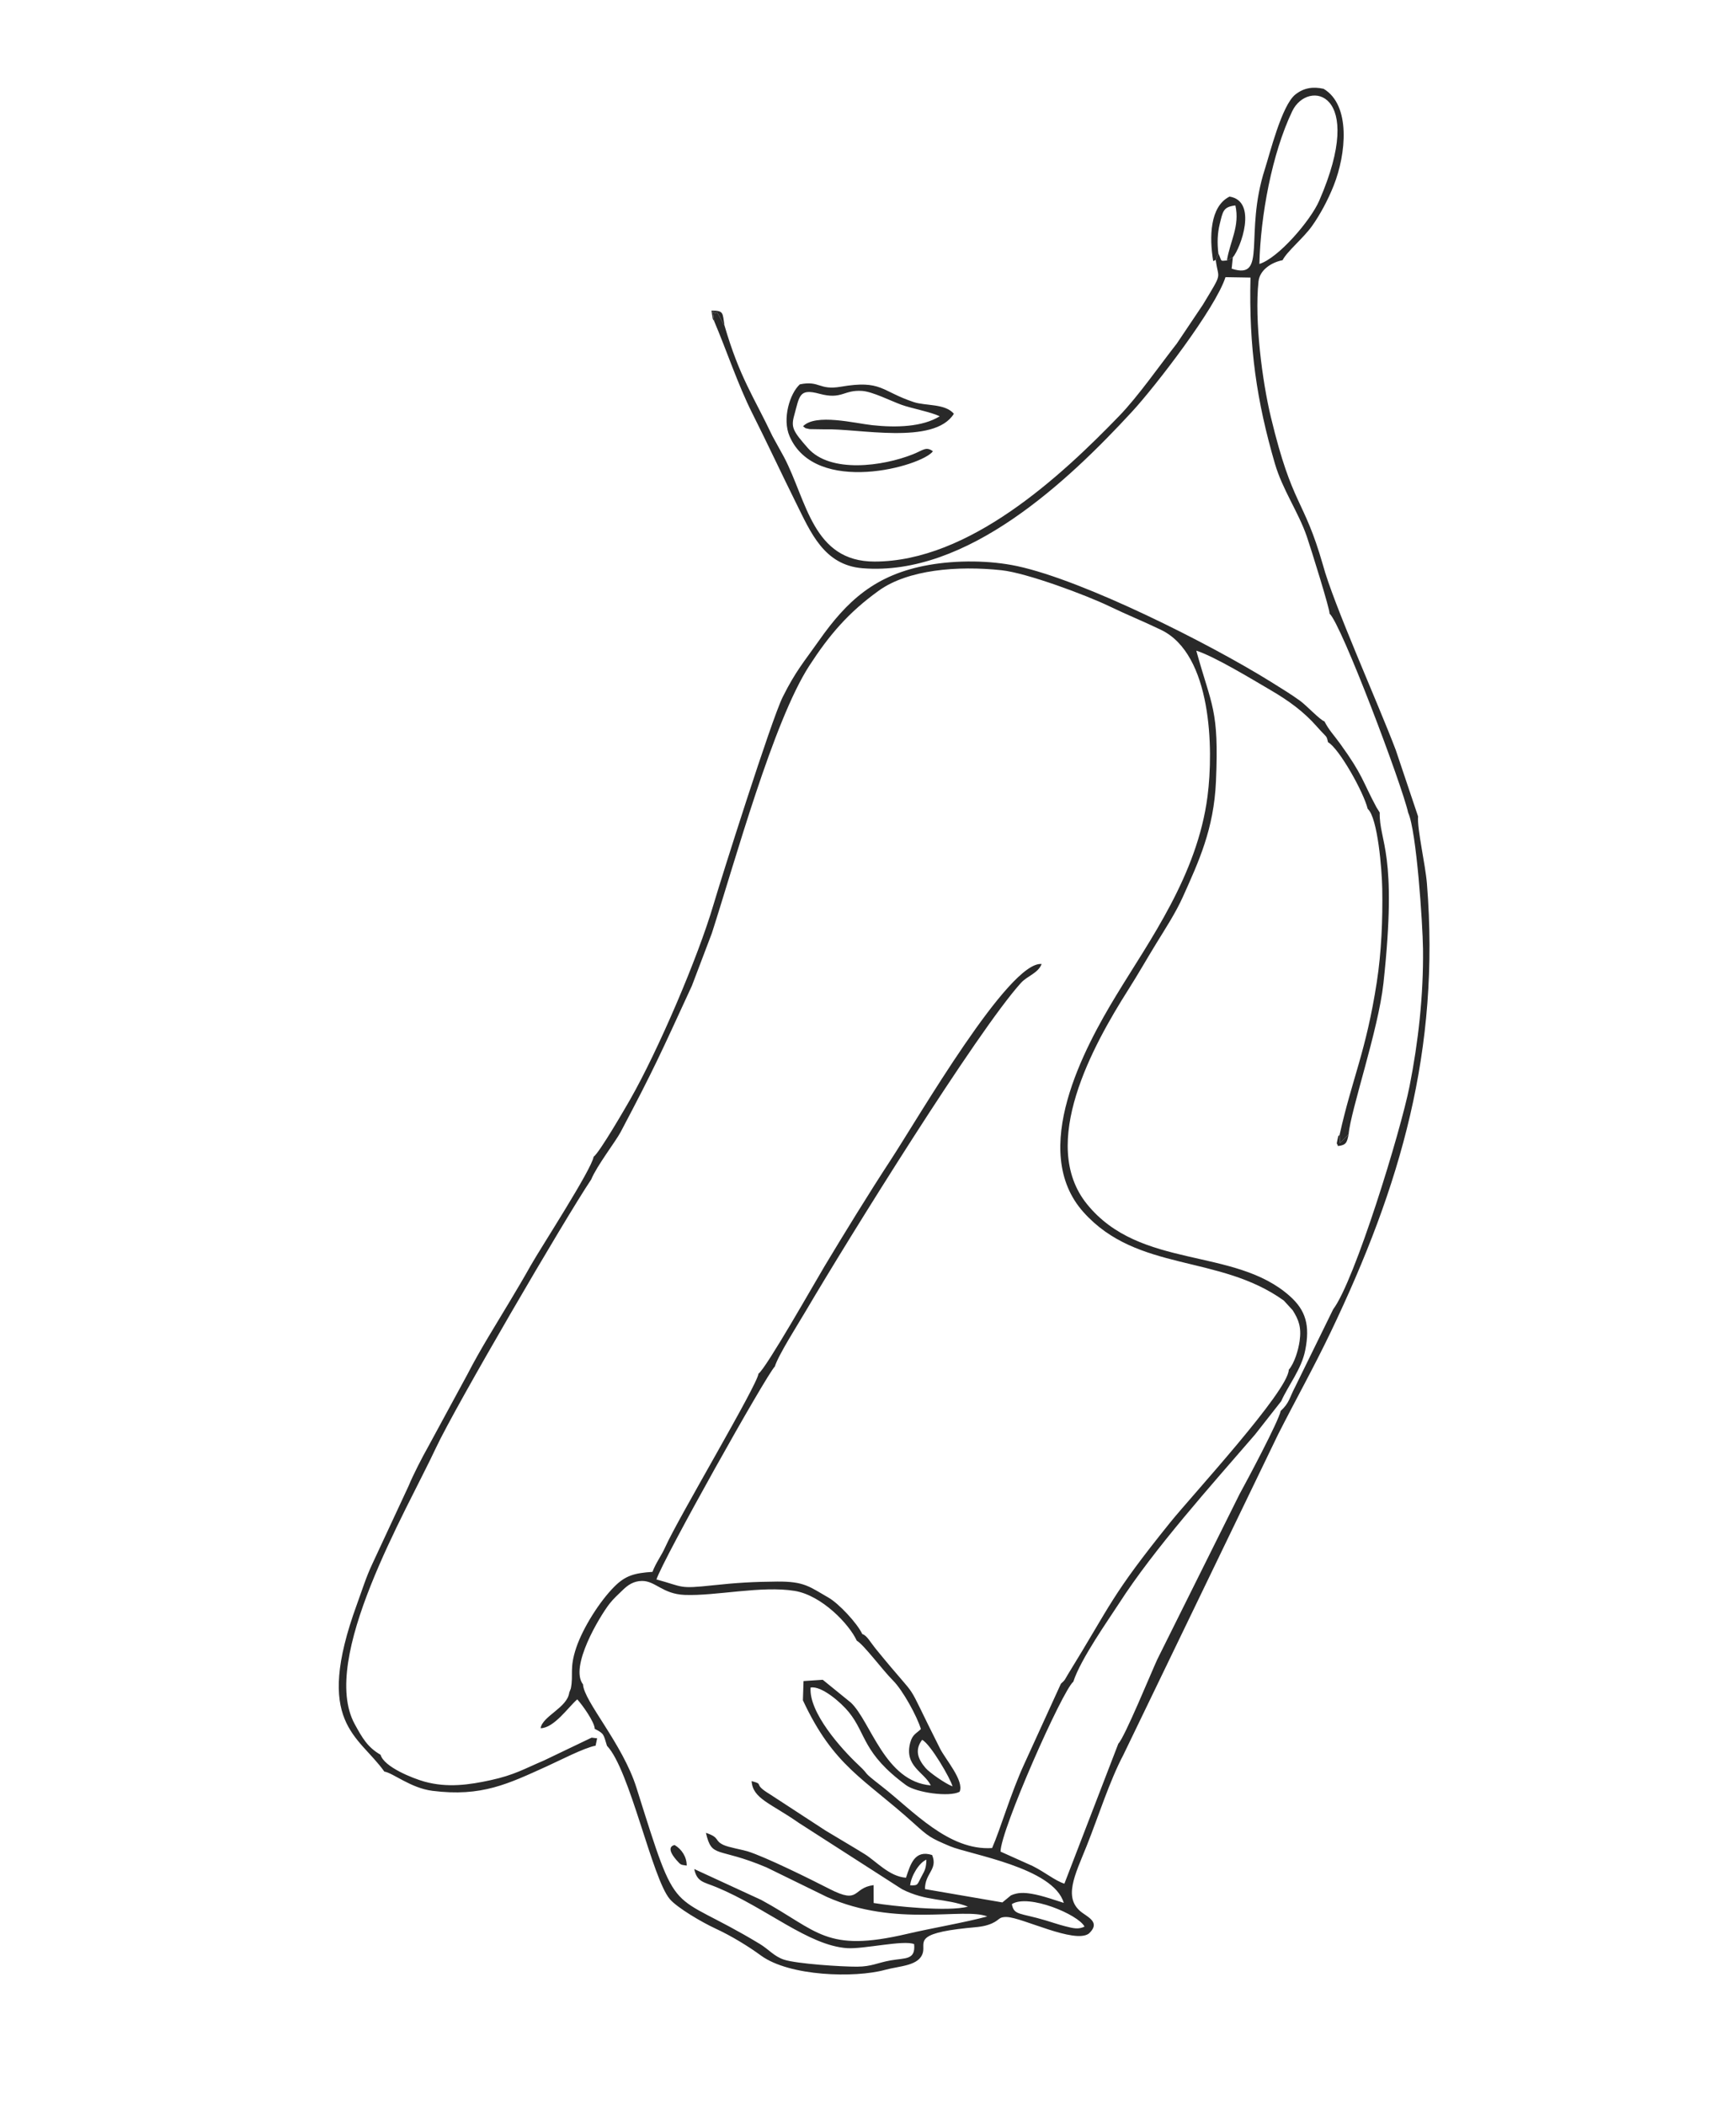 <?xml version="1.0" encoding="UTF-8"?> <svg xmlns="http://www.w3.org/2000/svg" width="165" height="200" viewBox="0 0 142 200" fill="none"><path fill-rule="evenodd" clip-rule="evenodd" d="M87.9 182.447C85.424 181.704 84.873 181.983 84.674 180.895C86.251 179.893 90.993 181.884 91.58 183.033C90.986 183.32 90.54 183.201 89.723 182.994C89.112 182.839 88.521 182.633 87.9 182.447ZM75.004 179.111C75.104 178.201 75.859 176.959 76.548 176.674C76.532 177.464 76.407 177.684 76.11 178.227C75.653 179.06 75.811 179.137 75.004 179.111ZM76.479 167.973C75.772 167.154 75.397 166.282 76.144 165.288C76.915 165.651 78.857 168.987 79.035 169.712C78.346 169.45 76.853 168.406 76.479 167.973ZM64.813 161.532C67.748 167.822 70.6 168.93 75.319 173.187C76.745 174.474 76.92 174.606 78.791 175.395C80.663 176.185 88.641 177.419 89.605 180.779C88.774 180.519 87.545 180.077 86.548 179.914C85.849 179.801 85.248 179.77 84.59 180.064L83.771 180.735L76.419 179.47C76.394 177.959 77.669 177.608 77.094 176.231C75.448 175.71 75.042 177.073 74.612 178.389C73.015 178.275 71.781 176.822 70.677 176.14C69.307 175.294 68.243 174.684 66.96 173.906L61.651 170.443C59.953 169.413 61.241 169.56 59.939 169.209C60.038 170.88 61.759 171.312 64.402 173.164L74.234 179.478C76.575 180.672 78.34 180.305 80.498 181.133C78.63 181.645 73.396 181.095 71.538 180.79L71.531 179.092C69.482 179.353 70.274 180.954 67.358 179.462C65.474 178.497 61.23 176.398 59.545 175.878C59.067 175.731 57.744 175.5 57.274 175.279C56.342 174.84 56.986 174.59 55.594 174.124C56.181 176.604 56.626 175.408 61.355 177.407L67.099 180.216C73.665 183.135 80.102 181.178 82.333 182.069C80.132 182.66 77.061 183.174 74.727 183.721C66.942 185.546 66.277 183.445 60.856 180.5L54.484 177.562C54.752 178.814 55.382 178.785 56.606 179.291C61.34 181.252 65.311 184.821 69.007 185.079C70.564 185.187 74.399 184.28 75.385 184.696C75.532 186.221 74.562 185.996 73.164 186.241C71.894 186.464 71.354 186.831 69.976 186.839C68.535 186.849 64.217 186.569 63.01 186.17C62.068 185.858 61.567 185.192 60.707 184.673C51.88 179.341 53.089 182.839 48.992 169.837C47.672 165.646 43.983 161.618 43.915 160.023C42.614 158.356 45.472 153.602 46.426 152.367C46.782 151.905 47.258 151.471 47.715 151.033C48.161 150.606 48.699 150.197 49.532 150.194C50.799 150.191 51.477 151.435 53.566 151.52C56.528 151.639 60.874 150.622 64.031 151.139C66.605 151.561 69.212 154.297 69.933 155.867C70.604 156.249 72.384 158.661 73.384 159.659C74.305 160.579 75.664 163.049 76.027 164.266C75.618 164.676 75.235 164.754 75.02 165.538C74.405 167.791 76.34 168.332 76.969 169.618C72.598 169.252 71.27 163.553 69.377 161.757L66.699 159.583L64.872 159.705L64.813 161.532ZM108.2 25.076C108.305 20.515 109.394 14.582 111.322 10.564C112.795 7.494 118.437 8.637 113.881 19.081C113.065 20.952 109.995 24.529 108.2 25.076ZM105.677 24.449L105.114 24.744C104.413 24.809 104.666 24.851 104.301 24.075L104.052 24.688C104.286 26.659 104.798 25.683 102.827 28.952L100.349 32.641C98.698 34.744 96.694 37.635 94.877 39.514C89.361 45.217 80.632 53.339 71.628 53.35C65.728 53.357 65.187 47.542 63.014 43.419L61.918 41.431C60.129 37.656 58.803 35.872 57.361 30.927C57.321 30.872 57.271 30.801 57.246 30.758L56.664 29.671C56.219 30.039 56.162 28.837 56.374 30.501C57.559 33.281 58.638 36.558 60.008 39.275C61.329 41.895 62.858 45.165 64.133 47.726C65.548 50.57 66.802 53.686 70.486 53.985C80.418 54.79 90.042 45.678 96.115 39.088C98.311 36.706 104.029 29.297 104.978 26.331L107.354 26.371C107.191 33.026 107.953 38.132 109.67 44.03C110.395 46.522 111.904 48.64 112.703 50.955C113.066 52.008 114.93 57.963 114.868 58.295C115.993 59.282 121.783 74.636 122.342 77.216C123.128 78.894 123.722 87.753 123.751 90.147C123.803 94.574 123.3 99.011 122.477 103.174C121.62 107.509 117.268 121.673 115.215 124.382L111.591 131.773C111.062 132.767 111.068 133.268 110.223 134.042C110.034 135.016 107.016 140.676 106.312 141.951L98.495 157.65C97.927 158.873 95.397 165.053 94.794 165.649L89.667 178.953C88.786 178.676 87.876 177.895 86.648 177.276L83.597 175.907C83.612 173.851 89.472 160.611 90.513 159.77C91.21 157.604 93.892 153.831 94.857 152.332C98.212 147.118 103.602 141.133 107.79 136.281L110.274 133.116C110.94 131.616 112.194 130.09 112.554 128.292C113.035 125.883 112.588 124.469 111.096 123.137C105.832 118.434 96.877 120.657 91.81 114.391C87.184 108.67 92.395 99.298 95.727 94.044C96.716 92.485 97.482 91.122 98.415 89.603C99.234 88.269 100.245 86.723 100.924 85.211C102.426 81.866 103.876 78.768 104.072 74.232C104.37 67.336 103.668 67.134 102.203 61.816C103.925 62.358 107.428 64.488 109.293 65.579C110.989 66.571 112.413 67.604 113.661 69.022C114.666 70.162 114.555 69.806 114.721 70.51C115.771 71.097 118.095 75.22 118.493 76.843C119.449 77.664 119.848 82.645 119.878 84.446C119.927 87.388 119.799 90.448 119.362 93.286C118.343 99.907 117.009 102.469 115.827 107.8L115.847 108.59L116.546 107.908C116.567 107.818 116.632 107.807 116.681 107.762C116.866 105.508 119.503 97.875 119.989 93.422C121.36 80.86 119.577 80.032 119.635 77.188L119.333 76.705C117.978 74.196 118.085 73.705 115.859 70.633C115.209 69.736 114.852 69.422 114.38 68.53C113.967 68.408 112.677 67.015 112.058 66.571C111.218 65.966 110.462 65.502 109.335 64.801C103.43 61.125 91.529 55.15 85.197 53.786C82.583 53.224 79.427 53.207 76.785 53.672C71.664 54.572 68.975 57.117 66.338 60.863C64.947 62.839 64.126 63.749 62.897 66.212C61.818 68.374 57.051 83.447 56.309 85.962C54.813 91.029 51.056 99.791 48.389 104.465C48.088 104.992 45.501 109.482 44.92 109.896C44.736 111.102 39.868 118.587 38.956 120.206C38.206 121.539 37.769 122.266 36.94 123.656C35.517 126.042 34.195 128.108 32.924 130.57L29.165 137.499C28.641 138.419 27.745 140.163 27.343 141.152L23.882 148.588C23.287 149.854 22.948 150.982 22.423 152.42C18.292 163.723 22.562 164.827 25.029 168.303C25.867 168.438 27.533 169.87 29.597 170.132C34.29 170.726 36.804 169.463 40.481 167.802C41.648 167.274 44.049 166.03 45.109 165.844L45.255 165.144L44.73 165.081L40.185 167.258C38.333 168.038 37.41 168.626 35.107 169.126C33.131 169.555 31.037 169.871 28.828 169.254C27.744 168.951 24.997 167.872 24.672 166.708C23.435 165.996 22.934 165.108 22.218 163.802C18.812 157.594 27.086 143.644 29.939 137.543C31.749 133.674 42.193 115.774 44.689 112.057C45.215 110.77 47.022 108.43 47.489 107.547C50.737 101.403 51.263 100.152 54.264 93.646L56.157 88.664C58.349 81.868 62 68.525 65.419 63.25C67.317 60.321 69.153 58.176 72.027 56.112C74.803 54.117 79.512 53.727 83.685 54.173C86.115 54.432 91.781 56.558 93.945 57.6C95.704 58.448 97.164 59.021 98.867 59.846C103.674 62.173 103.855 71.147 103.27 75.656C102.296 83.153 97.778 89.307 94.585 94.575C91.621 99.462 86.231 109.309 91.489 115.168C96.62 120.885 104.357 119.13 110.523 123.557L111.365 124.477C111.925 125.368 112.212 126.074 112.024 127.404C111.906 128.24 111.54 129.493 110.992 130.131C110.967 132.133 101.739 142.134 99.729 144.629C94.041 151.691 94.174 152.313 89.987 159.097C89.65 159.643 89.796 159.542 89.336 159.957L85.857 167.571C84.569 170.364 83.604 173.725 82.796 175.569C78.654 175.841 75.249 171.995 72.332 169.725C70.21 168.075 71.322 168.826 70.107 167.689C68.476 166.163 65.352 162.681 65.546 160.318C66.592 160.136 68.452 161.755 69.187 162.667C70.869 164.754 70.463 166.541 74.615 169.593C75.589 170.309 78.735 170.747 79.708 170.221C80.157 169.17 78.379 167.172 77.847 166.119C74.111 158.727 76.352 162.304 71.804 156.725C71.156 155.931 70.906 155.379 70.456 155.238C69.98 154.218 68.229 152.342 67.254 151.783C65.42 150.731 64.945 150.233 62.369 150.253C60.101 150.271 58.464 150.371 56.297 150.604C52.94 150.965 53.541 150.768 50.893 150.052C51.546 148.078 61.325 130.64 62.147 129.819C62.472 128.747 64.303 125.88 65.115 124.502C69.123 117.697 81.346 98.013 85.545 93.37C86.143 92.71 87.156 92.471 87.505 91.583C84.41 91.269 75.765 106.221 73.153 110.207C71.082 113.366 68.684 117.277 66.862 120.309C65.961 121.81 61.324 129.996 60.588 130.506C60.518 131.532 52.972 144.195 51.733 146.971C51.356 147.814 50.828 148.485 50.517 149.331C48.782 149.443 47.939 149.694 46.911 150.715C45.512 152.106 43.911 154.634 43.27 156.534C42.598 158.524 43.025 159.056 42.755 160.411L42.606 160.799C42.423 162.236 40.063 163.026 39.882 164.184C41.17 164.175 42.558 162.125 43.366 161.444C43.818 161.933 45.02 163.59 45.025 164.245C45.941 164.706 45.85 164.764 46.191 165.856C48.354 168.094 50.484 178.466 52.166 180.422C52.88 181.252 55.205 182.616 56.492 183.212C58.054 183.934 59.632 184.908 60.821 185.777C63.543 187.768 69.753 187.927 72.618 187.142C74.022 186.757 75.86 186.778 76.213 185.514C76.487 184.532 75.248 183.705 80.412 183.167C81.111 183.095 81.779 183.071 82.398 182.871C83.601 182.483 83.279 182.098 84.196 182.122C85.657 182.161 90.632 184.694 91.993 183.693C93.004 182.747 92.178 182.279 91.424 181.758C89.451 180.396 90.685 178.118 91.776 175.385C92.91 172.545 93.957 169.206 95.265 166.731L109.965 136.298C111.537 133.191 113.368 129.913 114.965 126.579C121.642 112.638 125.388 99.746 124.125 83.957C123.978 82.119 123.187 78.784 123.281 77.559L121.163 71.257C119.476 66.797 115.228 57.366 114.237 53.663C112.382 47.211 111.37 48.248 109.297 39.649C108.47 36.221 107.725 30.471 108.115 26.746C108.234 25.605 109.405 24.911 110.405 24.718C110.828 23.882 112.374 22.633 113.199 21.477C113.96 20.409 114.715 19.01 115.266 17.621C116.454 14.624 116.904 9.979 114.302 8.436C113.276 8.207 112.408 8.352 111.616 8.981C110.324 10.008 109.196 14.589 108.716 16.081C106.717 22.296 109.01 26.632 105.565 25.525L105.677 24.449Z" fill="#292929"></path><path fill-rule="evenodd" clip-rule="evenodd" d="M77.17 42.873C76.521 42.391 76.256 42.764 75.28 43.155C72.421 44.299 67.419 44.99 65.288 42.572C63.878 40.972 63.671 40.606 63.977 39.496C64.503 37.59 64.439 36.882 66.389 37.409C68.535 37.989 68.666 37.02 70.439 37.138C71.43 37.204 73.168 38.089 74.177 38.454C75.109 38.792 76.966 39.135 77.817 39.547C76.181 40.564 73.683 40.64 71.403 40.393C69.768 40.216 66.02 39.259 64.827 40.497C65.194 40.76 64.858 40.624 65.459 40.767L66.879 40.789C70.022 40.682 77.288 42.323 79.162 39.309C78.328 38.323 76.481 38.575 75.352 38.2C72.219 37.159 72.3 36.073 68.415 36.74C66.322 37.099 66.423 36.127 64.522 36.514C63.57 37.374 62.826 39.789 63.549 41.452C66.018 47.132 76.119 44.299 77.17 42.873Z" fill="#292929"></path><path fill-rule="evenodd" clip-rule="evenodd" d="M103.811 24.806L104.052 24.688L104.301 24.075C104.181 23.091 104.212 22.164 104.433 21.273C104.728 20.085 104.749 19.656 105.919 19.517C106.357 21.488 105.413 22.895 105.114 24.744L105.677 24.449C106.42 23.577 108.062 19.111 105.364 18.676C103.48 19.614 103.434 22.558 103.811 24.806Z" fill="#292929"></path><path fill-rule="evenodd" clip-rule="evenodd" d="M53.768 177.235C53.775 176.395 53.275 175.669 52.626 175.286C52.623 175.29 51.644 175.379 52.783 176.698C53.245 177.233 53.222 177.142 53.768 177.235Z" fill="#292929"></path><path fill-rule="evenodd" clip-rule="evenodd" d="M115.827 107.8C115.703 108.025 115.746 107.654 115.592 108.413C115.513 108.805 115.591 108.538 115.66 108.876C116.434 108.792 116.527 108.564 116.681 107.762C116.632 107.808 116.567 107.819 116.546 107.908L115.847 108.59L115.827 107.8Z" fill="#292929"></path><path fill-rule="evenodd" clip-rule="evenodd" d="M56.373 30.5C56.162 28.837 56.219 30.039 56.664 29.671L57.246 30.758C57.271 30.801 57.321 30.872 57.361 30.927C57.164 29.709 57.315 29.512 56.122 29.505L56.248 30.297C56.268 30.35 56.338 30.429 56.373 30.5Z" fill="#292929"></path></svg> 